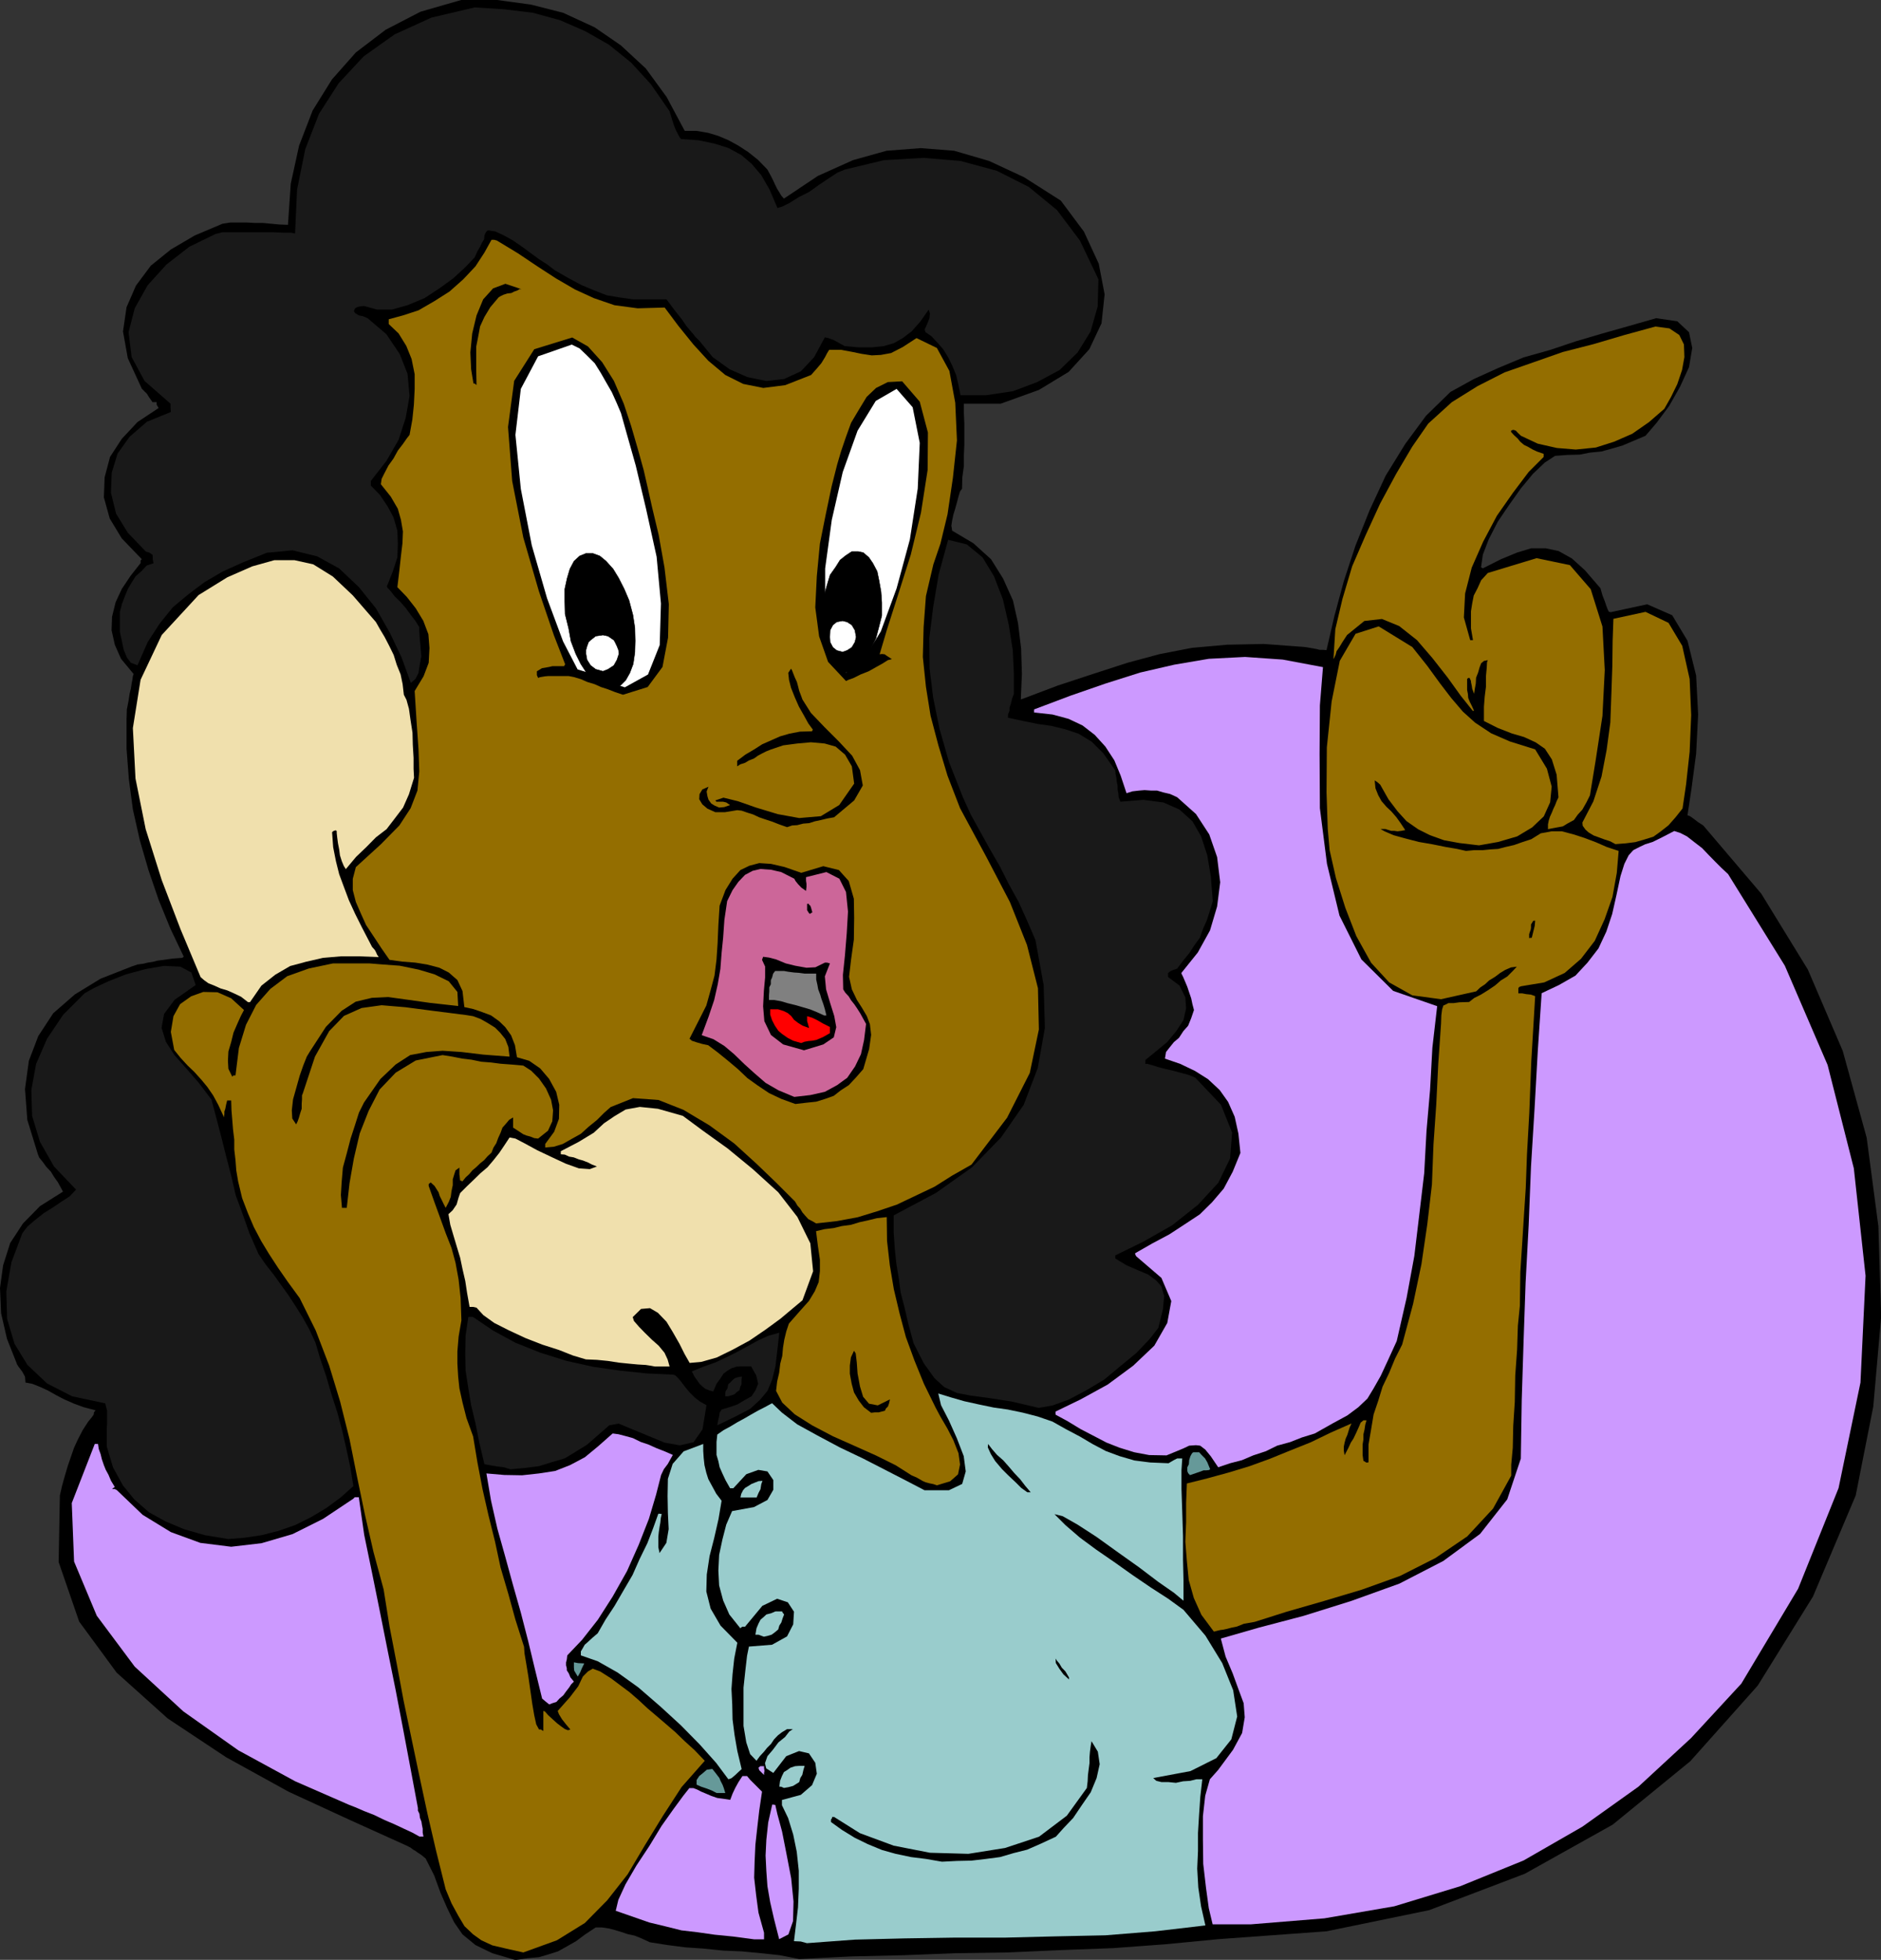 <svg xmlns="http://www.w3.org/2000/svg" version="1.2" width="460.687" height="480" viewBox="0 0 12189 12700" preserveAspectRatio="xMidYMid" fill-rule="evenodd" stroke-width="28.222" stroke-linejoin="round" xml:space="preserve"><rect x="0" y="0" width="12189" height="12700" fill="#333333" stroke="none"/><defs class="ClipPathGroup"><clipPath id="a" clipPathUnits="userSpaceOnUse"><path d="M0 0h12189v12700H0z"/></clipPath></defs><g class="SlideGroup"><g class="Slide" clip-path="url(#a)"><g class="Page"><g class="com.sun.star.drawing.PolyPolygonShape"><path class="BoundingBox" fill="none" d="M0 0h12191v12702H0z"/><path d="m3340 12701-150-44-109-53-84-69-54-78-45-92-44-101-40-110-56-111-28-23-23-15-15-11-13-7-20-15-26-13-365-165-397-183-406-224-378-251-331-297-243-331-133-386 8-431 15-66 18-64 18-61 20-58 21-61 25-54 30-58 36-56 23-28 13-18 2-15 10-13-76-20-63-23-64-28-48-25-59-33-50-23-51-20-43-8-3-38-18-33-25-33-8-13-66-167-38-165-7-163 20-147 46-145 83-127 110-112 149-94-15-28-18-33-25-35-20-33-31-33-20-28-25-31-8-20-69-224-15-200 25-183 61-160 97-148 140-122 167-102 201-79 38-13 38-5 28-7 33-5 31-8 40-5 56-8 66-5v-2l8-5-87-183-76-186-66-193-56-193-45-200-26-196-15-198v-188l2-66 11-56 7-46 8-33 5-33 5-25 3-23 5-13-82-99-40-91-21-94 3-87 23-94 40-86 56-84 66-84v-17l8-8-130-135-78-129-38-137 5-130 35-132 76-117 102-109 137-91-13-21v-17h-27l-23-33-13-21-20-20-13-13-91-198-31-173 23-157 61-140 96-129 130-105 155-91 180-76 51-8h104l56 3h51l53 5 54 5 55 2 18-266 54-247 88-228 125-201 155-175 193-147 226-117 264-76h231l221 30 208 53 204 94 170 117 162 150 135 185 117 219h76l76 13 66 20 66 28 64 35 63 41 64 51 61 63 18 33 17 33 13 28 15 31 13 20 13 23 7 8 11 12 220-147 227-102 218-61 221-17 217 17 226 66 226 105 239 152 150 201 96 208 38 198-20 188-79 168-134 147-193 117-247 89h-239v61l3 68v137l-3 66v72l-10 73-2 74-13 18-10 33-10 38-11 40-12 39-8 38-5 33 5 33 137 81 115 104 78 125 64 142 33 147 20 165 5 163-7 167 241-91 231-76 219-71 208-56 211-41 226-20 238-5 267 20 31 5 28 5 17 3 18 5h20l26 2 51-221 61-226 76-231 91-228 104-224 127-206 135-183 158-154 152-84 157-71 165-69 171-48 167-56 173-51 170-48 178-51 137 20 76 71 21 102-21 124-58 127-71 125-81 109-72 84-78 33-71 30-72 21-66 18-73 7-66 13-79 2-81 6-66 43-77 73-78 94-76 107-74 109-59 115-38 99-12 83h2l10 6 117-59 104-43 92-28h94l84 18 86 48 84 76 101 117 13 46 15 38 10 30 8 21 8 17 12 3 237-51 162 71 99 165 56 226 13 252-13 254-30 226-26 173 18 7 25 18 26 20 33 21 376 442 302 492 226 527 155 562 76 574 18 586-51 582-114 577-277 655-358 577-437 490-503 411-569 318-620 236-665 137-701 51-343 33-338 25-345 13-338 15-341 5-336 13-340 8-335 17-125-25-122-13-127-12-119-5-127-13-117-8-117-15-114-18-54-25-45-18-46-10-38-13-43-13-38-10-46-7h-41l-68 45-59 44-58 33-59 33-63 20-61 18-76 7-76 11Z"/></g><g class="com.sun.star.drawing.PolyPolygonShape"><path class="BoundingBox" fill="none" d="M1107 6243h3461v6410H1107z"/><path fill="#946E00" d="m3391 12652-112-25-89-21-71-33-53-38-56-53-41-69-43-79-38-91-62-249-56-241-53-247-51-243-51-244-45-242-46-238-38-239-66-244-56-244-51-246-48-240-61-244-71-233-87-227-104-210-76-104-64-92-58-89-51-84-48-91-38-89-38-99-26-109-12-71-5-66-8-69v-64l-8-66-5-63-5-61-2-64h-26l-7 28-5 26-6 18v17l-2 11v10l-38-82-33-61-38-55-38-46-46-51-43-41-46-50-41-51-22-117 17-102 43-78 72-51 78-28 92 2 89 39 83 76-20 38-23 51-25 58-15 61-18 61-3 61 3 51 25 51 8-8h13l22-178 46-150 66-129 92-104 109-82 140-50 157-33h236l87 7 109 8 122 25 104 31 92 45 56 69 5 91-181-20-142-20-130-18-106 5-105 25-91 59-102 104-104 160-20 33-23 58-23 66-23 82-20 71-8 71 3 53 25 38 10-20 8-23 8-28 10-30v-33l2-28v-26l5-12 79-239 92-165 96-99 114-51 130-18 155 13 175 23 220 28 43 7 48 18 46 26 48 30 33 33 33 41 20 51 8 63-170-13-142-17-122-8-105 8-105 20-94 61-99 94-106 152-33 66-26 82-28 86-25 96-25 92-8 94-5 84 7 83h31l18-160 28-160 38-162 58-147 71-138 104-109 130-79 174-35 63 10 66 13 59 7 63 13 64 5 61 8 68 5 79 7 51 33 51 51 45 64 33 73 13 69-5 71-28 61-64 51-25-3-25-10-26-7-20-8-38-25-28-18v-66l-25 15-21 25-23 26-12 33-16 35-12 33-18 28-13 33-25 23-23 26-25 20-26 25-25 21-21 25-22 20-21 26-12-5h-3l-5-41v-43l-25 18-8 25-10 33v38l-8 38-5 38-13 33-20 38-13-25-12-25-13-26-8-25-26-41-25-23-13 11v12l38 107 39 107 33 91 38 97 26 96 20 109 13 120 5 144-18 105-8 96v79l5 84 8 76 20 91 26 102 43 119 28 169 33 173 38 167 43 173 36 168 50 170 46 167 56 176 3 43 12 71 13 79 13 91 12 84 13 76 13 59 18 33h12l16 10v-130l10 3 20 23 25 23 33 30 26 20 25 18 21 8 15-5-28-33-26-33-20-33-8-21 79-89 54-71 30-63 33-33 31-18 48 18 71 45 119 89 59 51 58 54 59 50 63 54 58 50 61 59 64 58 66 69-150 170-122 188-117 191-111 187-132 168-145 147-181 112-218 79Z"/></g><g class="com.sun.star.drawing.PolyPolygonShape"><path class="BoundingBox" fill="none" d="M4643 9030h3375v3564H4643z"/><path fill="#9CC" d="m5229 12592-40-11-44-2 13-107 13-112 5-121v-117l-13-122-23-112-33-107-40-83v-34l122-33 73-63 31-74-10-71-41-61-64-15-83 33-84 109-46-30-8-33 16-46 35-41 36-48 43-35 28-36 23-15h-38l-33 20-26 20-25 26-20 30-26 26-20 25-26 28-22 30-41-43-25-76-18-107v-248l12-112 11-95 12-59 150-12 97-54 40-78 5-82-40-61-69-23-96 46-112 135h-18l-13 10-71-89-40-91-26-97-5-96 5-102 21-99 25-97 38-88 142-26 87-46 38-66v-63l-38-56-59-10-78 28-84 91h-21l-30-53-20-43-18-41-8-38-12-41v-84l5-48 40-28 46-25 43-26 46-25 43-25 46-26 45-23 46-25 64 61 99 76 129 71 148 79 149 71 148 76 134 69 117 61h158l86-41 23-81-13-99-45-117-51-114-51-99-18-76 81 25 87 25 95 21 96 20 92 13 96 20 97 25 96 33 87 49 91 48 81 48 87 46 89 33 96 28 102 13 119 5 36-21 20-10h33l-5 76v122l5 148 5 157v152l3 133v134l-61-51-102-71-124-94-135-96-142-102-122-79-97-55-53-13 71 71 94 81 107 79 122 84 111 79 122 83 110 71 99 72 142 167 109 178 71 176 26 170-38 148-97 122-168 84-241 45 20 18 33 8h44l50 5 46-10 46-3 40-10h39l-13 114-8 117-7 117v117l-5 114 7 122 18 122 28 124-325 38-323 26-327 7-323 8h-326l-325 5-323 8-310 23Z"/></g><g class="com.sun.star.drawing.PolyPolygonShape"><path class="BoundingBox" fill="none" d="M4961 11694h182v874h-182z"/><path fill="#C9F" d="m5049 12566-33-130-25-109-18-104-7-98-5-101 5-102 12-112 26-116h7l13 2 13 58 31 115 28 142 31 161 15 150-3 127-30 86-60 31Z"/></g><g class="com.sun.star.drawing.PolyPolygonShape"><path class="BoundingBox" fill="none" d="M3990 11509h963v1059h-963z"/><path fill="#C9F" d="m4887 12567-135-18-121-12-112-16-103-12-104-26-104-25-109-38-109-38 17-71 46-100 71-122 84-127 79-130 78-110 64-87 38-48h26l26 10 25 13 36 15 30 13 38 13 38 5 46 7 15-40 18-38 21-38 25-38h30l21 25 25 25 26 26 25 25-18 122-13 113-12 109-5 109-3 104 13 115 15 112 36 130v43h-64Z"/></g><g class="com.sun.star.drawing.PolyPolygonShape"><path class="BoundingBox" fill="none" d="M7795 5385h4295v7087H7795z"/><path fill="#C9F" d="M8104 12470h-246l-25-105-18-132-18-155-2-155v-154l15-133 30-106 54-61 96-130 59-109 17-102-7-91-36-97-35-96-46-109-31-117 247-71 289-76 310-97 311-112 285-147 238-175 176-224 88-264 6-381 12-382 13-376 20-376 15-378 23-374 21-376 25-373 112-53 107-61 78-84 71-92 51-109 38-114 28-124 26-122 25-79 28-56 30-33 39-20 38-18 48-15 63-31 77-40 38 12 45 23 46 36 52 40 41 43 45 46 38 38 44 41 368 594 277 643 170 670 76 696-33 692-142 684-262 652-368 615-326 353-341 315-363 259-381 219-411 167-427 130-453 78-478 39Z"/></g><g class="com.sun.star.drawing.PolyPolygonShape"><path class="BoundingBox" fill="none" d="M5385 11283h1742v782H5385z"/><path d="m6104 12064-104-18-96-12-100-21-89-25-92-38-84-41-83-51-71-51v-16l7-10v-7h13l167 105 219 81 235 46 249 7 238-38 220-73 180-136 130-180 5-43 2-41 5-39 5-38v-38l3-36 5-38 5-30 41 68 12 81-20 90-38 92-58 84-56 83-61 64-51 57-97 45-89 39-87 22-89 26-91 12-94 11-94 2-97 5Z"/></g><g class="com.sun.star.drawing.PolyPolygonShape"><path class="BoundingBox" fill="none" d="M465 9357h2280v2545H465z"/><path fill="#C9F" d="m2718 11901-45-25-56-26-64-30-61-26-68-33-64-25-58-25-41-16-348-152-369-201-356-252-315-290-246-330-147-351-15-379 149-383h21l5 33 12 33 8 33 13 38 12 30 18 33 16 38 25 41-8 5-10 8h18l13 7 167 160 183 112 191 70 200 25 197-23 201-59 198-99 195-130 10-10h26l35 244 51 247 51 252 51 256 51 252 48 251 48 255 48 257v17l10 21 3 25 10 26 3 20 5 25v26l5 25h-26Z"/></g><g class="com.sun.star.drawing.PolyPolygonShape"><path class="BoundingBox" fill="none" d="M4514 11463h187v157h-187z"/><path fill="#699" d="m4644 11619-33-17-34-13-33-11-30-13v-30l17-26 26-21 23-20 36-5 20 25 26 34 7 18 13 25 8 21 10 33h-56Z"/></g><g class="com.sun.star.drawing.PolyPolygonShape"><path class="BoundingBox" fill="none" d="M5050 11443h165v144h-165z"/><path fill="#9CC" d="m5080 11586-18-8h-12l5-38 12-31 13-26 21-13 21-15 30-10 27-2h35l-8 27-7 31-13 21-7 26-19 12-21 13-30 8-29 5Z"/></g><g class="com.sun.star.drawing.PolyPolygonShape"><path class="BoundingBox" fill="none" d="M3764 9357h1043v2175H3764z"/><path fill="#9CC" d="m4720 11530-79-106-107-120-122-124-133-122-142-123-135-97-129-73-109-38v-26l12-20 13-23 15-13 36-33 33-28 51-89 58-88 58-100 59-101 46-104 50-102 38-99 33-92h8l14 2-6 26-3 30-5 28-5 34-3 30v67l8 38 44-66 15-89-5-105-2-110 2-111 31-97 71-81 127-48v45l3 46 5 46 12 50 13 41 25 46 26 48 35 46-20 119-28 123-30 117-18 119-3 110 28 111 64 110 109 111-20 102-11 101-7 97 5 100 2 97 13 101 18 104 28 117-20 18-21 20-25 21-20 7Z"/></g><g class="com.sun.star.drawing.PolyPolygonShape"><path class="BoundingBox" fill="none" d="M4915 11445h40v58h-40z"/><path fill="#C9F" d="m4951 11502-31-31-5-16 12-10h24v12l3 19-3 14v12Z"/></g><g class="com.sun.star.drawing.PolyPolygonShape"><path class="BoundingBox" fill="none" d="M3152 9289h1209v1757H3152z"/><path fill="#C9F" d="m3559 11045-26-21-20-17-46-188-44-183-48-186-51-180-51-186-50-178-41-181-30-177 116 10 115 2 110-12 104-16 97-38 96-51 86-71 94-83 38 5 46 12 47 13 51 25 48 16 56 25 51 20 53 23-13 23-20 36-25 33-18 38-33 129-46 155-66 168-76 171-93 165-96 150-102 130-96 101-3 26-5 20v18l5 20v13l13 20 10 25 23 28-18 18-13 20-20 26-18 25-25 21-20 22-26 8-20 8Z"/></g><g class="com.sun.star.drawing.PolyPolygonShape"><path class="BoundingBox" fill="none" d="M6840 10747h88v137h-88z"/><path d="m6927 10883-36-33-26-36-23-37-2-30 7 12 18 21 15 26 24 25 13 22 10 17v13Z"/></g><g class="com.sun.star.drawing.PolyPolygonShape"><path class="BoundingBox" fill="none" d="M3719 10772h68v93h-68z"/><path fill="#699" d="m3739 10856-18-30-2-21v-33l27 5 40 2-16 33-10 24-7 13-9 15-5-8Z"/></g><g class="com.sun.star.drawing.PolyPolygonShape"><path class="BoundingBox" fill="none" d="M4895 10442h188v165h-188z"/><path fill="#9CC" d="m4950 10606-35-13h-20l7-41 13-31 13-25 22-19 16-15 31-8 28-12h43l3 7 10 13-10 26-8 26-13 20-7 25-20 17-23 17-27 8-23 5Z"/></g><g class="com.sun.star.drawing.PolyPolygonShape"><path class="BoundingBox" fill="none" d="M7681 4059h2809v6515H7681z"/><path fill="#946E00" d="m7866 10573-81-109-49-109-33-117-12-122-10-125 5-127v-124l5-127 132-33 139-38 135-41 132-48 130-53 135-54 130-63 134-59-12 26-8 25-7 23-11 25-7 26-5 25v26l5 30 12-23 13-25 15-33 18-28 18-38 15-33 13-31 18-15h20l-8 28-5 33-7 30v33l-5 31v71l5 36 20 12 13-2v-115l17-99 16-96 30-89 28-91 43-90 38-92 46-91 71-264 54-257 38-259 30-257 10-259 18-259 13-264 18-259 2-56 5-38 8-25 18-8 15-8h35l36-5 63-2 33-26 44-22 45-28 46-31 38-33 41-25 36-36 26-28-38 5-37 16-33 20-33 25-38 23-28 26-30 20-26 25-228 51-186-25-150-84-117-127-96-173-71-183-61-193-41-181-12-137-8-237 2-292 31-297 53-264 102-175 150-48 218 134 97 122 83 114 72 94 76 89 79 71 104 69 122 53 163 51 76 125 31 116-10 102-41 91-76 72-97 58-123 36-124 22-127-15-99-18-92-33-76-38-76-53-58-64-59-78-53-94-18-16-18-12 5 51 18 45 21 38 33 38 30 28 33 38 28 39 30 45-25 5-25 3-21-3h-20l-38-12h-31l26 15 58 25 76 21 89 23 87 15 89 18 71 12 58 13 53-5h56l51-5 48-3 46-12 57-13 51-18 61-20 61-38 71-13h66l76 20 71 23 74 28 71 31 76 25-12 142-28 156-51 145-64 140-89 116-106 92-132 61-150 25-13 5-5 8v33h25l26 5 30 3 28 10-25 421-13 336-15 269-8 218-12 183-11 175-12 186-3 218-13 130-5 155-12 167-3 172-10 155-3 142-10 109v71l-118 214-167 180-206 140-229 116-248 89-247 74-240 69-208 66-69 12-45 18-38 8-26 7-23 5-22 3-21 5-20 5Z"/></g><g class="com.sun.star.drawing.PolyPolygonShape"><path class="BoundingBox" fill="none" d="M41 6259h2250v3715H41z"/><path fill="#191919" d="m1479 9973-152-25-135-39-119-50-107-59-96-84-74-91-64-117-40-134v-117l2-38v-77l-7-28-5-20-215-46-162-83-127-120-84-137-48-162-5-178 33-188 71-189 33-43 48-41 58-46 61-38 56-38 51-33 28-30 13-13-143-150-91-160-51-168-5-167 31-170 71-163 104-155 140-140 59-33 96-45 112-44 130-35 117-20 106 5 71 38 28 81-137 96-68 92-16 89 28 91 56 87 79 89 79 91 81 107 33 124 33 127 30 119 33 127 28 122 44 120 45 127 59 135 45 66 52 66 46 64 51 71 45 69 46 73 43 77 41 88 31 105 38 111 35 120 38 117 31 116 28 122 25 117 20 122-83 74-92 68-99 59-102 51-109 38-110 28-112 17-104 8Z"/></g><g class="com.sun.star.drawing.PolyPolygonShape"><path class="BoundingBox" fill="none" d="M4798 9596h144v109h-144z"/><path fill="#9CC" d="m4798 9704 5-23 12-24 13-15 20-12 22-14 25-10 20-8 26-2-8 22-5 32-13 25-12 29h-105Z"/></g><g class="com.sun.star.drawing.PolyPolygonShape"><path class="BoundingBox" fill="none" d="M6401 9357h279v314h-279z"/><path d="m6657 9670-39-28-36-36-48-45-41-41-44-52-28-45-20-44 2-22 25 33 33 38 40 35 38 43 33 39 39 41 33 43 35 41h-22Z"/></g><g class="com.sun.star.drawing.PolyPolygonShape"><path class="BoundingBox" fill="none" d="M5029 7887h1193v1739H5029z"/><path fill="#946E00" d="m6071 9625-23-8-25-5-26-7-18-8-40-23-31-13-104-66-127-63-143-64-137-61-135-71-112-71-81-76-40-76 7-61 13-56 7-59 13-50 5-55 8-50 13-54 17-51 71-81 59-66 38-63 25-59 8-71v-74l-13-89-12-96 55-13 59-7 53-13 59-8 56-17 59-13 53-13 64-7 2 154 18 158 26 155 38 160 40 150 56 153 61 150 76 155 31 58 45 77 39 76 33 84 10 73-13 64-51 45-86 26Z"/></g><g class="com.sun.star.drawing.PolyPolygonShape"><path class="BoundingBox" fill="none" d="M7694 9411h150v149h-150z"/><path fill="#699" d="m7711 9559-12-13-5-13v-25l10-20 2-27 8-25 10-18 8-7h39l15 17 23 23 15 26 18 44-8 5-18 2h-17l-21 8-29 10-38 13Z"/></g><g class="com.sun.star.drawing.PolyPolygonShape"><path class="BoundingBox" fill="none" d="M3015 8534h1564v989H3015z"/><path fill="#191919" d="m3307 9521-41-13-43-5-41-7-43-8-33-140-25-125-28-117-18-109-18-115-2-110 2-117 18-121h30l130 88 145 79 160 64 172 54 172 38 175 25 173 18 172 8 13 5 20 20 21 26 25 33 25 30 33 33 33 26 44 25-26 157-58 83-89 20-99-18-109-45-102-42-86-36-61 11-71 62-72 63-74 46-71 43-84 25-84 26-94 12-91 8Z"/></g><g class="com.sun.star.drawing.PolyPolygonShape"><path class="BoundingBox" fill="none" d="M6701 4257h2613v5252H6701z"/><path fill="#C9F" d="m7894 9508-48-71-36-44-33-25-27-3-44 3-38 18-48 20-61 25-112-2-96-18-97-30-84-33-88-46-79-41-84-51-79-43v-20l163-79 175-96 165-122 137-130 84-147 26-142-64-150-163-140-7-13v-7l112-64 109-58 101-66 97-64 79-78 76-89 58-109 50-122-13-125-24-109-43-97-54-76-76-71-84-53-96-46-99-34 7-43 26-33 25-31 33-28 28-43 31-35 20-49 18-53-10-38-8-38-13-38-12-36-16-38-12-28-10-20v-5l106-132 79-143 46-155 20-157-20-163-51-147-86-132-122-109-46-21-43-10-41-12h-38l-43-3-36 3-43 5-38 12-38-114-41-99-58-89-69-76-79-61-91-43-104-28-119-13v-20l236-89 228-79 224-71 221-51 223-38 235-12 244 17 261 49-20 248-2 313 2 353 46 361 81 335 142 284 206 204 285 99-31 269-15 273-23 266-15 275-31 261-33 275-50 271-64 280-58 127-46 99-46 81-40 66-59 56-71 53-94 51-117 66-84 26-76 30-84 23-73 36-82 27-73 31-77 20-77 26Z"/></g><g class="com.sun.star.drawing.PolyPolygonShape"><path class="BoundingBox" fill="none" d="M4483 8636h568v602h-568z"/><path fill="#191919" d="m4648 9236 7-38 5-20 3-23 13-21 50-15 52-18 51-30 41-23 25-38 18-43-13-55-33-58h-56l-38 2-34 11-25 15-26 20-20 31-25 34-21 50-25-7-26-10-20-16-18-17-33-47-17-33 76-31 76-27 71-33 72-36 66-36 69-38 66-30 71-20-13 116-12 102-21 85-30 73-49 59-63 58-98 51-116 56Z"/></g><g class="com.sun.star.drawing.PolyPolygonShape"><path class="BoundingBox" fill="none" d="M5507 8753h262v403h-262z"/><path d="m5645 9155-47-36-33-43-31-53-15-56-12-65v-53l7-53 20-43 11 17 7 59 5 71 16 85 20 66 38 45 57 11 79-39-6 26-7 20-13 13-7 15-21 5-18 5h-25l-25 3Z"/></g><g class="com.sun.star.drawing.PolyPolygonShape"><path class="BoundingBox" fill="none" d="M5791 3498h2194v5626H5791z"/><path fill="#191919" d="m6730 9123-175-41-142-22-120-16-91-17-84-39-63-58-69-96-66-130-33-122-25-107-26-101-12-92-16-96-10-97-7-104v-109l276-147 231-164 188-193 148-213 91-239 46-259-8-277-53-292-56-130-53-117-64-116-58-115-64-111-61-110-63-114-51-112-91-231-61-214-41-201-23-188-2-198 25-201 36-213 61-223 121 30 102 84 74 122 58 150 38 165 26 165 7 152v130l-12 33-8 33-8 23v20l-10 25v21l94 20 97 20 91 13 93 23 83 28 84 51 76 76 77 110 2 23 5 25 3 26 5 25v25l5 26 2 25 11 28 149-12 130 17 104 46 84 76 56 97 40 122 23 137 13 162-18 59-20 63-25 56-21 59-35 48-33 51-41 50-38 51-25 8-18 8-16 12v26l74 55 38 77 5 71-17 76-46 71-59 71-71 59-71 58v25h13l30 8 41 13 51 13 51 12 48 13 48 13 41 17 167 176 72 180-13 168-76 157-132 143-166 132-188 107-182 89v20l73 44 76 33 64 27 53 39 33 38 18 63-8 84-30 122-58 74-84 88-102 84-107 89-119 71-112 59-105 38-89 15Z"/></g><g class="com.sun.star.drawing.PolyPolygonShape"><path class="BoundingBox" fill="none" d="M4699 8920h109v129h-109z"/><path fill="#191919" d="M4719 9048h-20l2-31 13-20 5-27 14-12 12-13 15-13 18-7 29-5-2 25v25l-8 17-5 22-19 13-13 13-20 7-21 6Z"/></g><g class="com.sun.star.drawing.PolyPolygonShape"><path class="BoundingBox" fill="none" d="M2906 7173h2364v1683H2906z"/><path fill="#F0E0AD" d="m4243 8855-26-5-33-5-51-3-54-5-69-7-71-11-71-7-71-3-84-25-91-36-109-35-110-43-109-51-91-46-71-51-44-48-22-5h-23l-16-89-12-79-18-78-15-72-23-76-20-67-21-71-12-69 27-25 26-38 13-46 10-28 45-45 46-44 41-40 45-38 39-46 38-48 33-49 33-50 38 7 63 33 79 43 97 46 88 41 84 30 71 5 46-17-33-13-25-13-33-13-26-7-33-13-30-5-28-13-26-2v-20l117-61 97-59 66-61 71-48 69-41 92-17 117 12 162 46 127 94 163 117 163 134 165 150 124 160 84 171 18 181-69 188-61 51-81 68-97 71-104 71-109 59-104 51-99 28-76 7-33-58-33-66-44-77-40-66-56-58-51-30-58 5-54 53 8 25 33 38 38 39 46 45 43 38 38 46 20 43 13 46h-96Z"/></g><g class="com.sun.star.drawing.PolyPolygonShape"><path class="BoundingBox" fill="none" d="M2286 1553h4447v6376H2286z"/><path fill="#946E00" d="m5289 7928-26-15-25-13-20-22-18-21-15-25-18-20-15-26-13-13-109-109-127-122-145-132-160-117-169-101-162-64-165-12-145 58-43 38-46 46-53 43-51 46-59 33-58 33-58 18-56 5v-23l58-79 31-84 2-91-20-84-46-84-58-68-71-49-79-23-13-78-25-64-38-53-39-38-53-38-56-21-58-20-59-13-12-104-33-71-56-49-61-31-76-20-79-13-89-7-79-11-51-73-50-76-51-77-33-73-33-76-20-77v-73l20-76 162-148 120-122 73-112 44-114 12-124-5-143-12-172-13-206 58-96 33-87 5-96-7-89-33-87-49-81-58-74-61-63 13-109 10-92 10-84 3-76-13-76-20-71-46-79-64-80 5-35 18-36 26-50 33-46 28-51 33-43 25-36 18-23 18-99 10-96 5-102v-96l-20-99-34-84-50-81-64-61v-31l92-25 101-33 102-59 99-63 89-79 79-84 58-89 46-83h17l18 5 137 83 125 84 122 79 122 71 122 56 134 46 150 20 175-5 89 119 97 120 97 106 110 92 116 58 130 26 142-18 168-66 38-43 28-33 13-21 12-20 13-25 13-21h76l71 13 63 13 66 10 59-3 66-12 76-39 89-58 132 64 81 149 38 206 11 244-26 241-35 238-46 190-46 135-48 205-15 201-5 193 20 193 30 188 51 193 59 196 81 210 170 315 153 293 111 279 71 280 6 267-59 282-147 290-231 304-125 71-114 72-122 58-122 58-130 44-124 38-135 25-134 15Z"/></g><g class="com.sun.star.drawing.PolyPolygonShape"><path class="BoundingBox" fill="none" d="M4468 5593h1178v1562H4468z"/><path d="m5154 7154-91-33-80-38-76-51-64-46-61-58-63-53-69-56-61-46-38-8-38-11-30-10-15-13 58-114 51-101 28-100 25-94 13-104 7-104 5-119 8-126 38-101 46-74 51-56 58-28 64-17 76 5 87 20 109 38 143-43 101 25 64 71 33 115 2 124-2 141-18 129-13 112 18 81 33 69 31 48 33 56 20 53 8 69-13 92-38 130-49 56-45 48-51 33-46 36-56 20-58 18-66 7-69 8Z"/></g><g class="com.sun.star.drawing.PolyPolygonShape"><path class="BoundingBox" fill="none" d="M4546 5631h1067v1478H4546z"/><path fill="#C69" d="m5147 7108-103-43-83-48-74-64-64-58-66-64-63-53-71-44-76-26 45-121 36-107 23-102 17-99 8-104 10-99 8-115 18-122 35-71 38-54 43-45 49-26 50-12 69 5 66 15 85 43 8 15 17 21 21 22 30 21 3-26v-20l-3-20v-23l132-33 84 43 43 86 13 127-8 139-12 147-13 124 2 94 13 21 23 25 15 25 21 26 17 25 21 33 17 31 21 38-13 105-20 91-38 79-51 74-66 48-79 43-94 21-104 12Z"/></g><g class="com.sun.star.drawing.PolyPolygonShape"><path class="BoundingBox" fill="none" d="M4938 6200h482v607h-482z"/><path d="m5210 6806-135-38-79-61-43-90-8-96 5-100 8-87v-71l-20-43 7-20 38 5 46 12 63 26 61 15 73 13 58-3 61-30h15l18 5-33 84 8 84 25 84 28 89 13 72-16 66-68 46-125 38Z"/></g><g class="com.sun.star.drawing.PolyPolygonShape"><path class="BoundingBox" fill="none" d="M4991 6539h388v221h-388z"/><path fill="red" d="m5192 6759-52-15-35-18-36-25-25-21-23-34-18-35-12-36v-35h50l38 12 26 13 23 20 17 23 26 20 29 18 43 16-8-29-5-17v-31l33 10 33 16 38 22 44 22v40l-46 26-43 18-26 5-25 2-26 5-20 8Z"/></g><g class="com.sun.star.drawing.PolyPolygonShape"><path class="BoundingBox" fill="none" d="M4983 6292h374v289h-374z"/><path fill="gray" d="m5340 6580-46-21-44-18-51-15-45-13-49-12-44-13-45-8h-33v-30l2-26v-26l10-20v-26l8-17 7-26 13-17h57l28 5 38 5 31 2 35 5h77v38l8 36 5 28 13 34 7 25 13 36 10 33 10 41h-15Z"/></g><g class="com.sun.star.drawing.PolyPolygonShape"><path class="BoundingBox" fill="none" d="M861 3630h1823v2865H861z"/><path fill="#F0E0AD" d="m1607 6494-45-35-44-21-45-20-44-13-40-18-38-15-28-20-23-20-130-310-122-319-104-330-66-328-17-327 50-313 137-290 239-259 186-115 162-71 143-40h130l122 27 127 79 129 122 150 173 26 46 30 50 28 54 31 63 20 64 25 62 13 63 8 69 17 33 16 58 10 71 13 84 2 79 5 84v71l3 58-33 107-38 86-54 71-53 69-69 53-63 64-66 63-66 79-13-20-13-31-12-38-5-38-8-41-5-38-3-28v-12l-5-5h-5l-13 5-7 7 7 97 18 91 21 84 33 89 30 80 41 89 43 86 53 102 13 25 18 20 7 13 8 18 5 7 5 8-127-5h-117l-117 10-109 25-104 28-96 56-90 71-74 107h-13Z"/></g><g class="com.sun.star.drawing.PolyPolygonShape"><path class="BoundingBox" fill="none" d="M9909 5965h40v115h-40z"/><path d="M9909 6079v-25l5-16 5-13 2-13v-21l14-23 5-2h8l-3 34-5 20-5 20-9 37h-7l-10 2Z"/></g><g class="com.sun.star.drawing.PolyPolygonShape"><path class="BoundingBox" fill="none" d="M5230 5857h35v67h-35z"/><path d="m5242 5917-12-19v-41h12v5l9 7 5 14 8 29-16 10-6-5Z"/></g><g class="com.sun.star.drawing.PolyPolygonShape"><path class="BoundingBox" fill="none" d="M10254 3965h706v1506h-706z"/><path fill="#946E00" d="m10468 5470-33-18-37-12-35-13-36-13-33-20-20-18-18-25-2-21 71-137 53-161 33-172 24-178 7-191 6-176 2-163 5-142 208-45 149 71 89 149 48 215 10 234-10 238-23 211-23 156-46 58-45 51-52 41-46 33-58 18-59 17-63 8-66 5Z"/></g><g class="com.sun.star.drawing.PolyPolygonShape"><path class="BoundingBox" fill="none" d="M8641 2116h2275v3258H8641z"/><path fill="#946E00" d="M10031 5373v-31l5-25 8-25 12-26 10-25 11-23 10-26 12-25-12-147-31-99-45-69-59-41-76-35-79-23-92-36-89-45v-92l5-66 8-63v-69l5-53 2-38 5-13-25 5-18 15-10 26-10 35-13 33-2 38-6 33-5 33-12-33-3-20-5-23v-7l-8-18-5-3-7 3-5 5v71l5 25 2 26 10 25 13 26 15 33h-7v2l-79-99-84-117-101-129-99-115-115-91-112-46-114 13-112 91-30 46-20 33-18 26-5 20-10 23-5 7 12-193 46-195 63-212 87-201 94-205 104-193 104-176 104-150 153-139 167-104 175-89 189-66 188-66 199-51 200-59 201-55 91 12 64 43 30 61 3 82-15 83-31 92-41 84-43 76-99 86-109 76-117 51-119 38-130 13-122-10-124-28-109-51-21-20-12-13-13-5h-8l-10 5v8l18 20 25 23 16 20 25 21 25 12 31 18 28 13 43 15v20l-97 97-101 134-105 150-89 168-74 168-43 168-8 155 41 147h18l-13-76v-111l8-51 10-51 25-48 23-51 43-47 316-96 216 45 135 156 76 242 15 282-15 297-43 282-38 233-23 46-26 46-30 33-25 35-39 21-33 20-45 8-51 10Z"/></g><g class="com.sun.star.drawing.PolyPolygonShape"><path class="BoundingBox" fill="none" d="M4531 4333h1061v1028H4531z"/><path d="m5100 5360-51-18-46-18-46-15-38-13-38-18-38-12-38-13-28-3-79 13h-63l-51-23-33-28-20-33 2-33 18-30 40-18-12 31 5 30 7 23 18 25 21 13 30 13 33-3 38-13-25-17-21-5h-43l-2-3-5-5 53-18 94 23 117 41 142 43 138 25 140-12 119-72 97-139-15-112-44-76-61-52-71-20-89-8-89 8-91 12-80 27-30 12-26 13-28 15-25 18-33 13-25 15-31 10-20 13v-36l53-40 56-33 53-34 59-26 56-25 62-18 68-13 79-2v-5l5-5-30-41-28-51-33-58-26-59-25-63-13-51-5-46 18-27 7 12 8 21 10 25 13 28 8 30 7 28 10 26 11 30 55 87 89 93 92 92 86 92 51 94 18 99-56 97-130 109-45 8-41 10-38 8-38 12-38 3-39 10-33 2-33 11Z"/></g><g class="com.sun.star.drawing.PolyPolygonShape"><path class="BoundingBox" fill="none" d="M3291 2187h1044v2316H3291z"/><path d="m4037 4502-51-17-46-18-46-15-40-18-49-15-41-18-43-13-36-7h-134l-21 2-30 5-13 5-8-18v-25l33-20 46-8 21-5h76l5-8 2-5-73-188-97-285-101-348-72-366-27-350 40-299 130-205 246-76 102 58 92 102 76 121 64 148 48 145 43 148 38 137 28 122 26 117 43 180 38 213 28 237-5 217-36 190-96 130-160 50Z"/></g><g class="com.sun.star.drawing.PolyPolygonShape"><path class="BoundingBox" fill="none" d="M3340 2233h944v2222h-944z"/><path fill="#FFF" d="m4049 4454-46-15-38-18-38-15-38-12-35-18-39-16-39-12-33-10-94-181-104-280-99-343-71-366-35-350 35-298 112-211 218-76 51 25 48 46 50 50 40 64 33 58 38 66 31 69 28 66 33 118 63 223 66 277 69 313 28 303-8 269-76 191-150 83Z"/></g><g class="com.sun.star.drawing.PolyPolygonShape"><path class="BoundingBox" fill="none" d="M719 48h6400v4378H719z"/><path fill="#191919" d="m2662 4425-59-163-76-160-91-160-110-137-129-122-142-78-160-39-166 16-152 61-135 61-116 68-105 79-101 84-84 104-79 122-66 150-43-16-25-33-21-50-12-56-13-61v-130l13-51 17-45 21-51 25-43 26-41 38-33 33-36 45-15-5-25v-18l-2-13-5-2-13-10-25-8-117-122-76-124-33-135 5-130 38-124 78-109 112-97 155-63-2-33v-21l-168-147-84-155-20-161 40-155 84-150 122-134 148-115 170-83 45-11h328l71 3h46l25 5 13-284 53-262 89-229 127-198 163-175 200-142 239-109 280-66 190 12 188 23 175 48 163 71 153 87 145 117 127 139 122 176 15 50 13 41 10 25 13 26 13 25 10 13 114 8 104 22 89 28 84 46 66 56 63 74 54 94 51 119 33-10 45-23 61-38 66-33 64-46 61-41 58-38 48-20 254-61 257-15 239 20 236 64 206 104 183 150 149 198 120 251-5 176-46 162-84 136-117 114-147 79-155 58-173 26h-167l-13-66-15-64-26-63-25-51-33-54-36-41-40-43-38-26-5-13v-7l17-38 13-33 3-31-8-25-53 76-56 64-59 45-58 33-66 19-76 8h-84l-92-8-38-21-33-18-35-13-23-5-69 128-86 92-109 50-115 13-122-25-116-51-110-79-83-102-16-16-12-12-18-23-13-15-28-33-30-44-46-58-53-71h-216l-92-13-78-13-85-33-79-33-84-45-89-51-50-38-51-33-59-43-53-39-58-40-59-33-56-26-45-7-8 2-10 13-8 18-2 25-13 20-13 28-18 31-17 38-61 64-77 71-91 66-96 63-110 46-101 28h-97l-84-23-28 3-17 5-13 7-8 18 8 13 25 15 26 5 30 13 122 104 86 128 51 129 13 143-25 142-46 142-79 137-101 130v30l58 59 51 76 38 71 25 86 3 84-3 89-30 92-38 96 5 10 20 21 25 33 39 38 33 38 33 45 30 39 25 40v26l3 45 5 56 5 61-10 56-8 53-20 39-30 25Z"/></g><g class="com.sun.star.drawing.PolyPolygonShape"><path class="BoundingBox" fill="none" d="M5283 2471h731v1943h-731z"/><path d="m5482 4413-116-124-58-165-25-188 10-202 20-211 38-190 38-181 36-142 25-85 32-94 33-91 50-84 51-84 61-58 76-38 93-5 114 132 53 200-2 243-43 276-66 272-83 262-71 222-48 162 15-2 18 2 15 11 31 20-26 7-33 21-45 25-46 26-51 20-46 23-33 12-17 8Z"/></g><g class="com.sun.star.drawing.PolyPolygonShape"><path class="BoundingBox" fill="none" d="M5347 2520h614v1841h-614z"/><path fill="#FFF" d="m5481 4360-91-147-43-236v-293l43-315 71-310 96-268 118-193 135-78 104 119 46 231-13 296-51 330-86 317-102 278-118 193-109 76Z"/></g><g class="com.sun.star.drawing.PolyPolygonShape"><path class="BoundingBox" fill="none" d="M3048 1839h332v658h-332z"/><path d="m3068 2485-15-92-5-109 12-123 28-117 43-104 64-71 80-30 104 35h-13l-13 8-20 7-20 10-26 3-25 8-20 10-11 7-54 64-38 63-28 61-13 70-12 61v152l2 97-13-10h-7Z"/></g><g class="com.sun.star.drawing.PolyPolygonShape"><path class="BoundingBox" fill="none" d="M3658 3584h461v877h-461z"/><path d="M3798 3586h43l46 17 40 33 46 51 36 59 36 71 31 73 25 94 13 85 2 84-2 74-11 76-22 58-26 46-35 35-37 16-48-5-46-11-46-35-38-41-41-63-33-66-31-82-15-83-23-93-2-84v-78l15-69 18-61 27-51 36-33 42-17Z"/><path fill="none" stroke="#000" stroke-width="3" stroke-linejoin="miter" d="M3798 3586h43l46 17 40 33 46 51 36 59 36 71 31 73 25 94 13 85 2 84-2 74-11 76-22 58-26 46-35 35-37 16-48-5-46-11-46-35-38-41-41-63-33-66-31-82-15-83-23-93-2-84v-78l15-69 18-61 27-51 36-33 42-17Z"/></g><g class="com.sun.star.drawing.PolyPolygonShape"><path class="BoundingBox" fill="none" d="M3795 4113h219v240h-219z"/><path fill="#FFF" d="m3907 4115 33 7 38 26 7 12 13 27 10 25 3 25-13 39-20 36-38 25-33 13-47-13-33-25-23-36-7-39v-25l7-25 10-27 13-12 33-26 47-7Z"/><path fill="none" stroke="#000" stroke-width="3" stroke-linejoin="miter" d="m3907 4115 33 7 38 26 7 12 13 27 10 25 3 25-13 39-20 36-38 25-33 13-47-13-33-25-23-36-7-39v-25l7-25 10-27 13-12 33-26 47-7Z"/></g><g class="com.sun.star.drawing.PolyPolygonShape"><path class="BoundingBox" fill="none" d="M5317 3572h400v791h-400z"/><path d="m5561 3574 33 7 36 31 26 38 28 53 12 58 13 73 5 71v84l-18 71-20 76-30 64-26 54-36 43-36 33-38 20-36 10-38-17-34-26-30-40-20-51-21-65-10-66-2-76 12-76 8-79 20-71 20-67 36-51 29-46 38-30 38-25h41Z"/><path fill="none" stroke="#000" stroke-width="3" stroke-linejoin="miter" d="m5561 3574 33 7 36 31 26 38 28 53 12 58 13 73 5 71v84l-18 71-20 76-30 64-26 54-36 43-36 33-38 20-36 10-38-17-34-26-30-40-20-51-21-65-10-66-2-76 12-76 8-79 20-71 20-67 36-51 29-46 38-30 38-25h41Z"/></g><g class="com.sun.star.drawing.PolyPolygonShape"><path class="BoundingBox" fill="none" d="M5375 4021h176v207h-176z"/><path fill="#FFF" d="m5460 4023 29 7 31 20 20 34 8 44-8 33-20 34-31 20-29 10-38-10-25-20-18-34-2-33 2-44 18-34 25-20 38-7Z"/><path fill="none" stroke="#000" stroke-width="3" stroke-linejoin="miter" d="m5460 4023 29 7 31 20 20 34 8 44-8 33-20 34-31 20-29 10-38-10-25-20-18-34-2-33 2-44 18-34 25-20 38-7Z"/></g></g></g></g></svg>
